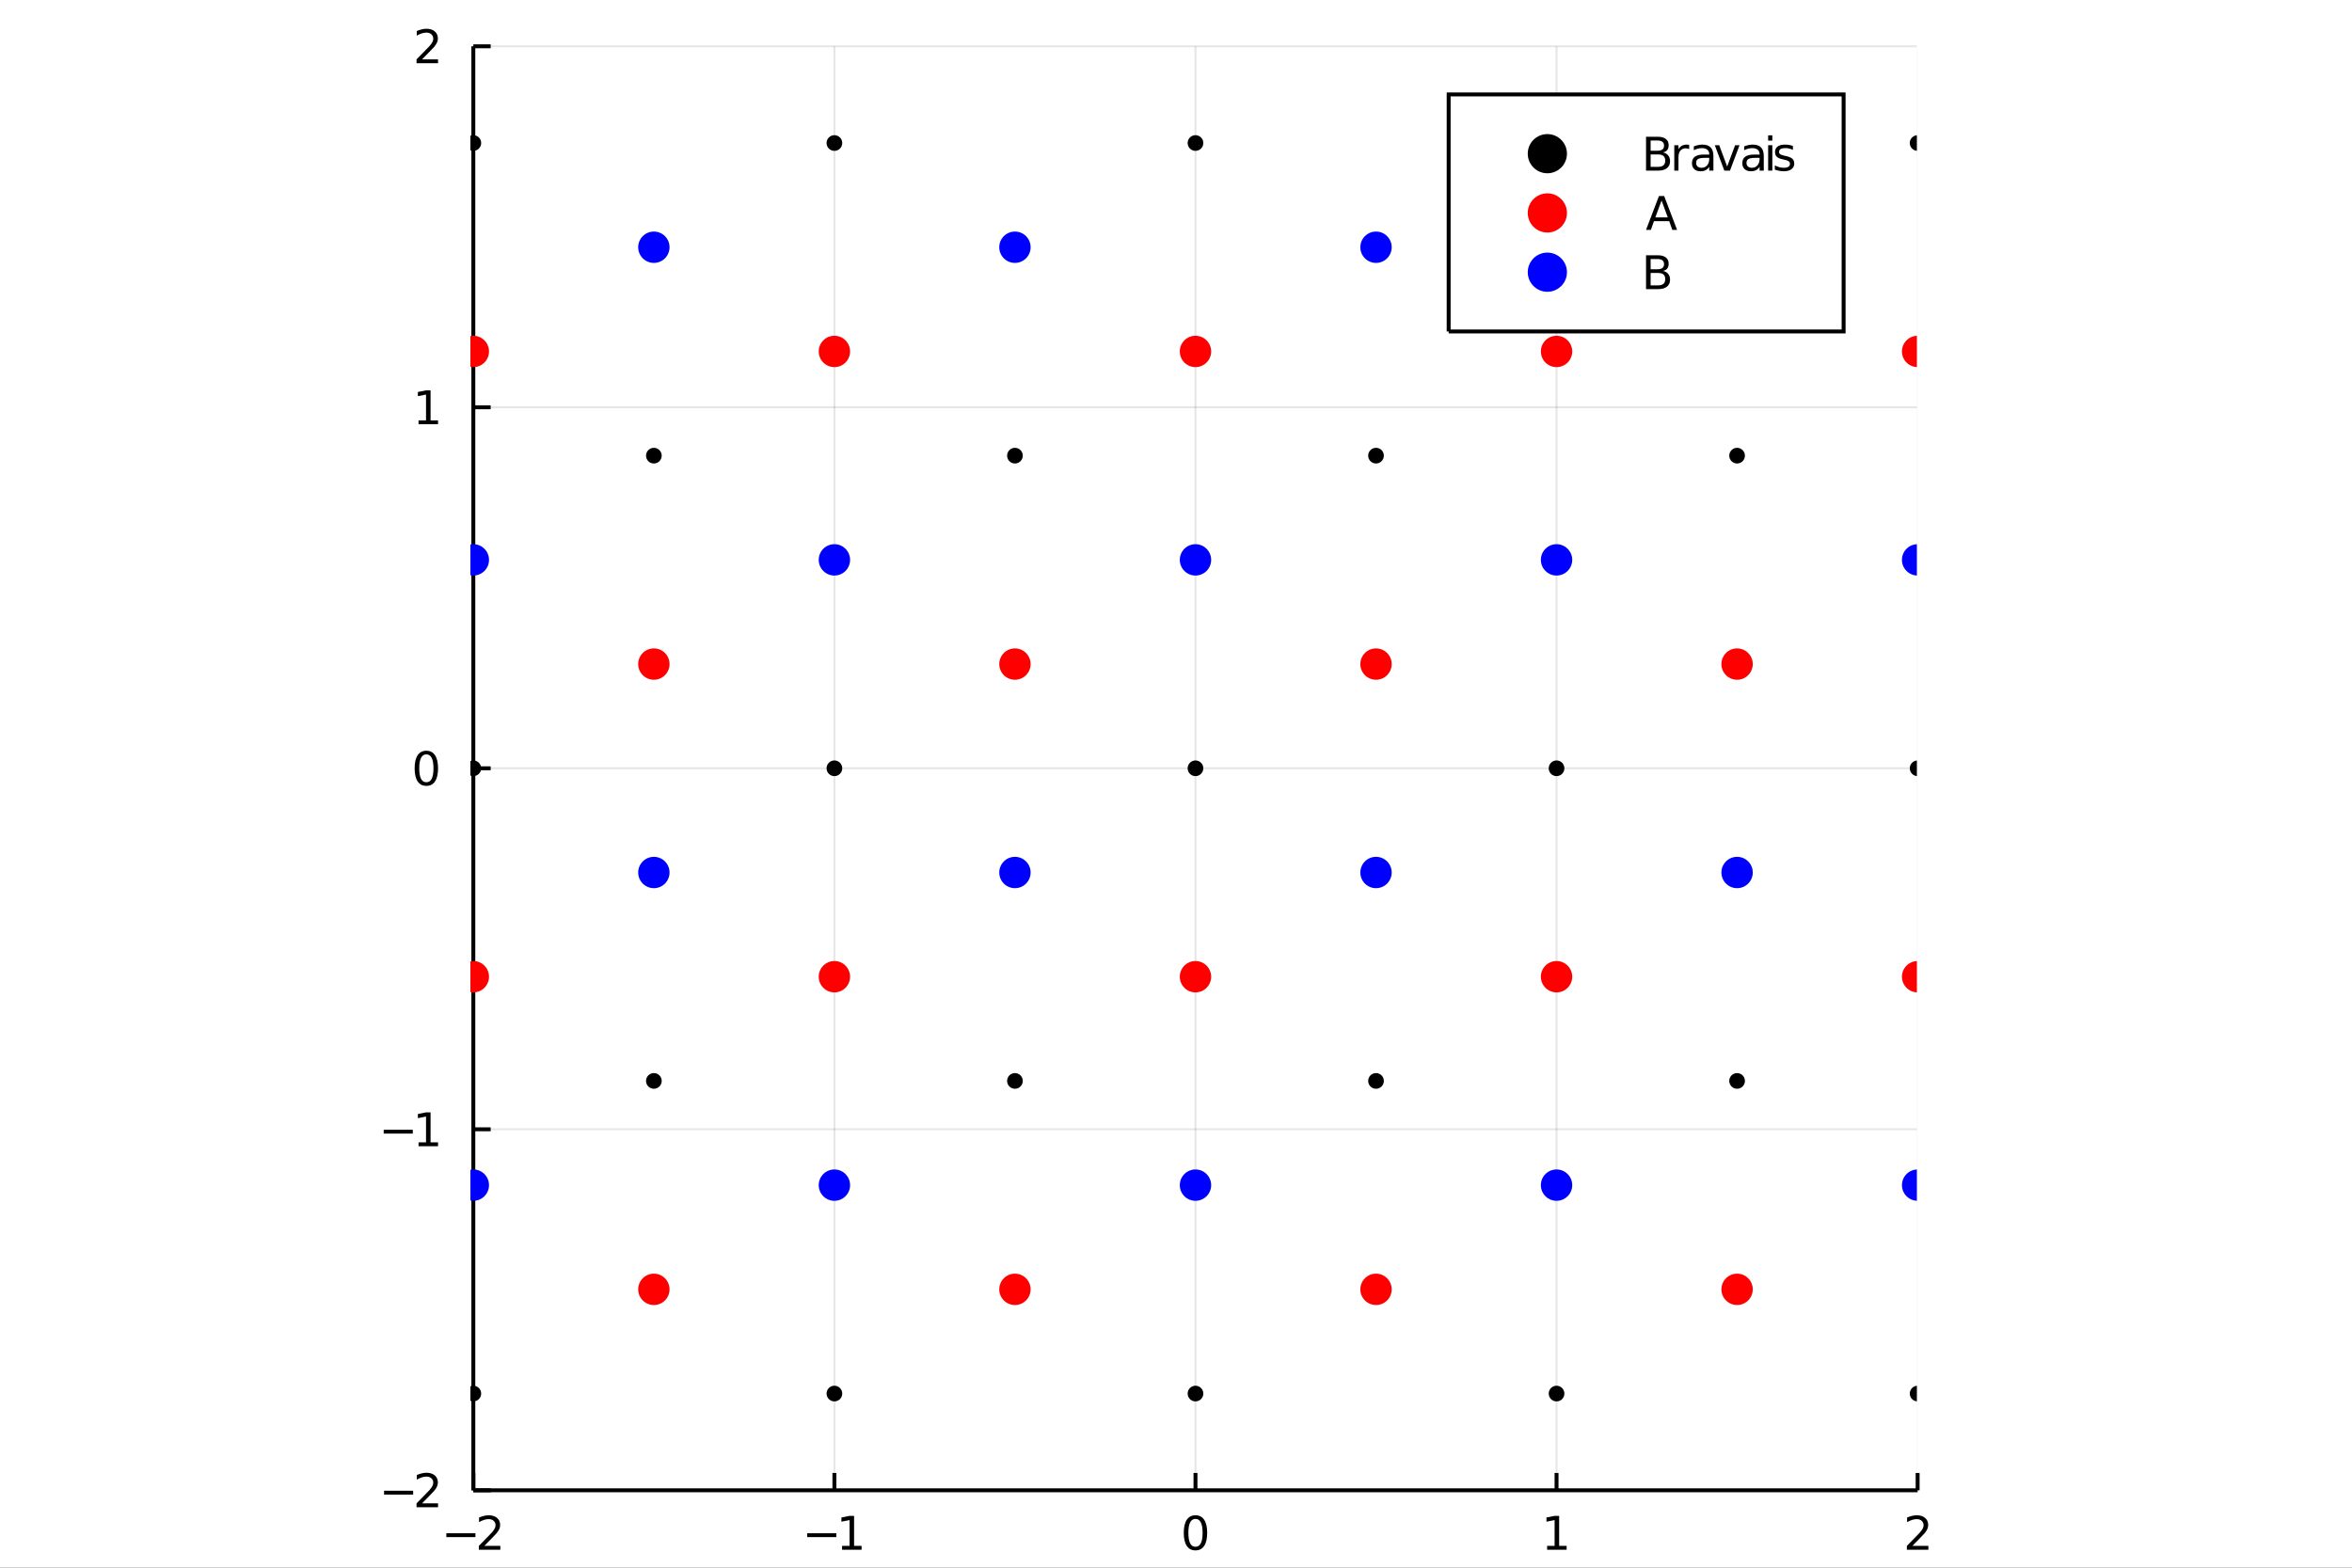 <?xml version="1.0" encoding="utf-8"?>
<svg xmlns="http://www.w3.org/2000/svg" xmlns:xlink="http://www.w3.org/1999/xlink" width="150" height="100" viewBox="0 0 600 400">
<rect x="0" y="0" width="600" height="400" fill="#333333" stroke="none"/>
<defs>
  <clipPath id="clip400">
    <rect x="0" y="0" width="600" height="400"/>
  </clipPath>
</defs>
<path clip-path="url(#clip400)" d="
M0 400 L600 400 L600 0 L0 0  Z
  " fill="#ffffff" fill-rule="evenodd" fill-opacity="1"/>
<defs>
  <clipPath id="clip401">
    <rect x="120" y="0" width="421" height="400"/>
  </clipPath>
</defs>
<path clip-path="url(#clip400)" d="
M120.748 380.252 L489.189 380.252 L489.189 11.811 L120.748 11.811  Z
  " fill="#ffffff" fill-rule="evenodd" fill-opacity="1"/>
<defs>
  <clipPath id="clip402">
    <rect x="120" y="11" width="369" height="369"/>
  </clipPath>
</defs>
<polyline clip-path="url(#clip402)" style="stroke:#000000; stroke-width:0.5; stroke-opacity:0.1; fill:none" points="
  120.748,380.252 120.748,11.811 
  "/>
<polyline clip-path="url(#clip402)" style="stroke:#000000; stroke-width:0.5; stroke-opacity:0.1; fill:none" points="
  212.858,380.252 212.858,11.811 
  "/>
<polyline clip-path="url(#clip402)" style="stroke:#000000; stroke-width:0.5; stroke-opacity:0.1; fill:none" points="
  304.969,380.252 304.969,11.811 
  "/>
<polyline clip-path="url(#clip402)" style="stroke:#000000; stroke-width:0.5; stroke-opacity:0.1; fill:none" points="
  397.079,380.252 397.079,11.811 
  "/>
<polyline clip-path="url(#clip402)" style="stroke:#000000; stroke-width:0.5; stroke-opacity:0.1; fill:none" points="
  489.189,380.252 489.189,11.811 
  "/>
<polyline clip-path="url(#clip400)" style="stroke:#000000; stroke-width:1; stroke-opacity:1; fill:none" points="
  120.748,380.252 489.189,380.252 
  "/>
<polyline clip-path="url(#clip400)" style="stroke:#000000; stroke-width:1; stroke-opacity:1; fill:none" points="
  120.748,380.252 120.748,375.831 
  "/>
<polyline clip-path="url(#clip400)" style="stroke:#000000; stroke-width:1; stroke-opacity:1; fill:none" points="
  212.858,380.252 212.858,375.831 
  "/>
<polyline clip-path="url(#clip400)" style="stroke:#000000; stroke-width:1; stroke-opacity:1; fill:none" points="
  304.969,380.252 304.969,375.831 
  "/>
<polyline clip-path="url(#clip400)" style="stroke:#000000; stroke-width:1; stroke-opacity:1; fill:none" points="
  397.079,380.252 397.079,375.831 
  "/>
<polyline clip-path="url(#clip400)" style="stroke:#000000; stroke-width:1; stroke-opacity:1; fill:none" points="
  489.189,380.252 489.189,375.831 
  "/>
<path clip-path="url(#clip400)" d="M 0 0 M113.861 391.213 L121.28 391.213 L121.28 392.197 L113.861 392.197 L113.861 391.213 Z" fill="#000000" fill-rule="evenodd" fill-opacity="1" /><path clip-path="url(#clip400)" d="M 0 0 M123.555 394.436 L127.635 394.436 L127.635 395.42 L122.148 395.42 L122.148 394.436 Q122.814 393.748 123.96 392.59 Q125.111 391.427 125.407 391.091 Q125.968 390.461 126.188 390.026 Q126.414 389.587 126.414 389.164 Q126.414 388.476 125.927 388.042 Q125.447 387.608 124.672 387.608 Q124.122 387.608 123.508 387.798 Q122.901 387.989 122.206 388.377 L122.206 387.197 Q122.912 386.913 123.526 386.768 Q124.139 386.624 124.648 386.624 Q125.991 386.624 126.79 387.295 Q127.588 387.966 127.588 389.089 Q127.588 389.621 127.386 390.102 Q127.189 390.576 126.662 391.224 Q126.518 391.392 125.742 392.197 Q124.967 392.995 123.555 394.436 Z" fill="#000000" fill-rule="evenodd" fill-opacity="1" /><path clip-path="url(#clip400)" d="M 0 0 M205.925 391.213 L213.344 391.213 L213.344 392.197 L205.925 392.197 L205.925 391.213 Z" fill="#000000" fill-rule="evenodd" fill-opacity="1" /><path clip-path="url(#clip400)" d="M 0 0 M214.814 394.436 L216.724 394.436 L216.724 387.845 L214.646 388.261 L214.646 387.197 L216.712 386.78 L217.881 386.78 L217.881 394.436 L219.791 394.436 L219.791 395.42 L214.814 395.42 L214.814 394.436 Z" fill="#000000" fill-rule="evenodd" fill-opacity="1" /><path clip-path="url(#clip400)" d="M 0 0 M304.969 387.55 Q304.066 387.55 303.609 388.441 Q303.157 389.326 303.157 391.109 Q303.157 392.885 303.609 393.776 Q304.066 394.662 304.969 394.662 Q305.877 394.662 306.328 393.776 Q306.786 392.885 306.786 391.109 Q306.786 389.326 306.328 388.441 Q305.877 387.55 304.969 387.55 M304.969 386.624 Q306.421 386.624 307.185 387.775 Q307.955 388.921 307.955 391.109 Q307.955 393.29 307.185 394.442 Q306.421 395.588 304.969 395.588 Q303.516 395.588 302.746 394.442 Q301.982 393.29 301.982 391.109 Q301.982 388.921 302.746 387.775 Q303.516 386.624 304.969 386.624 Z" fill="#000000" fill-rule="evenodd" fill-opacity="1" /><path clip-path="url(#clip400)" d="M 0 0 M394.674 394.436 L396.584 394.436 L396.584 387.845 L394.506 388.261 L394.506 387.197 L396.572 386.78 L397.741 386.78 L397.741 394.436 L399.651 394.436 L399.651 395.42 L394.674 395.42 L394.674 394.436 Z" fill="#000000" fill-rule="evenodd" fill-opacity="1" /><path clip-path="url(#clip400)" d="M 0 0 M487.852 394.436 L491.932 394.436 L491.932 395.42 L486.446 395.42 L486.446 394.436 Q487.111 393.748 488.257 392.59 Q489.409 391.427 489.704 391.091 Q490.265 390.461 490.485 390.026 Q490.711 389.587 490.711 389.164 Q490.711 388.476 490.225 388.042 Q489.745 387.608 488.969 387.608 Q488.419 387.608 487.806 387.798 Q487.198 387.989 486.504 388.377 L486.504 387.197 Q487.21 386.913 487.823 386.768 Q488.437 386.624 488.946 386.624 Q490.289 386.624 491.087 387.295 Q491.886 387.966 491.886 389.089 Q491.886 389.621 491.683 390.102 Q491.486 390.576 490.96 391.224 Q490.815 391.392 490.04 392.197 Q489.264 392.995 487.852 394.436 Z" fill="#000000" fill-rule="evenodd" fill-opacity="1" /><polyline clip-path="url(#clip402)" style="stroke:#000000; stroke-width:0.5; stroke-opacity:0.1; fill:none" points="
  120.748,380.252 489.189,380.252 
  "/>
<polyline clip-path="url(#clip402)" style="stroke:#000000; stroke-width:0.5; stroke-opacity:0.1; fill:none" points="
  120.748,288.142 489.189,288.142 
  "/>
<polyline clip-path="url(#clip402)" style="stroke:#000000; stroke-width:0.5; stroke-opacity:0.1; fill:none" points="
  120.748,196.031 489.189,196.031 
  "/>
<polyline clip-path="url(#clip402)" style="stroke:#000000; stroke-width:0.5; stroke-opacity:0.1; fill:none" points="
  120.748,103.921 489.189,103.921 
  "/>
<polyline clip-path="url(#clip402)" style="stroke:#000000; stroke-width:0.5; stroke-opacity:0.1; fill:none" points="
  120.748,11.811 489.189,11.811 
  "/>
<polyline clip-path="url(#clip400)" style="stroke:#000000; stroke-width:1; stroke-opacity:1; fill:none" points="
  120.748,380.252 120.748,11.811 
  "/>
<polyline clip-path="url(#clip400)" style="stroke:#000000; stroke-width:1; stroke-opacity:1; fill:none" points="
  120.748,380.252 125.169,380.252 
  "/>
<polyline clip-path="url(#clip400)" style="stroke:#000000; stroke-width:1; stroke-opacity:1; fill:none" points="
  120.748,288.142 125.169,288.142 
  "/>
<polyline clip-path="url(#clip400)" style="stroke:#000000; stroke-width:1; stroke-opacity:1; fill:none" points="
  120.748,196.031 125.169,196.031 
  "/>
<polyline clip-path="url(#clip400)" style="stroke:#000000; stroke-width:1; stroke-opacity:1; fill:none" points="
  120.748,103.921 125.169,103.921 
  "/>
<polyline clip-path="url(#clip400)" style="stroke:#000000; stroke-width:1; stroke-opacity:1; fill:none" points="
  120.748,11.811 125.169,11.811 
  "/>
<path clip-path="url(#clip400)" d="M 0 0 M97.975 380.365 L105.394 380.365 L105.394 381.349 L97.975 381.349 L97.975 380.365 Z" fill="#000000" fill-rule="evenodd" fill-opacity="1" /><path clip-path="url(#clip400)" d="M 0 0 M107.668 383.588 L111.748 383.588 L111.748 384.572 L106.262 384.572 L106.262 383.588 Q106.927 382.9 108.073 381.742 Q109.225 380.579 109.52 380.243 Q110.081 379.613 110.301 379.178 Q110.527 378.739 110.527 378.316 Q110.527 377.628 110.041 377.194 Q109.561 376.76 108.785 376.76 Q108.235 376.76 107.622 376.95 Q107.014 377.141 106.32 377.529 L106.32 376.349 Q107.026 376.065 107.639 375.92 Q108.253 375.776 108.762 375.776 Q110.105 375.776 110.903 376.447 Q111.702 377.118 111.702 378.241 Q111.702 378.773 111.499 379.254 Q111.302 379.728 110.776 380.376 Q110.631 380.544 109.856 381.349 Q109.08 382.147 107.668 383.588 Z" fill="#000000" fill-rule="evenodd" fill-opacity="1" /><path clip-path="url(#clip400)" d="M 0 0 M97.882 288.255 L105.301 288.255 L105.301 289.238 L97.882 289.238 L97.882 288.255 Z" fill="#000000" fill-rule="evenodd" fill-opacity="1" /><path clip-path="url(#clip400)" d="M 0 0 M106.771 291.478 L108.681 291.478 L108.681 284.887 L106.603 285.303 L106.603 284.238 L108.669 283.822 L109.838 283.822 L109.838 291.478 L111.748 291.478 L111.748 292.462 L106.771 292.462 L106.771 291.478 Z" fill="#000000" fill-rule="evenodd" fill-opacity="1" /><path clip-path="url(#clip400)" d="M 0 0 M108.762 192.481 Q107.859 192.481 107.402 193.372 Q106.951 194.258 106.951 196.04 Q106.951 197.817 107.402 198.708 Q107.859 199.593 108.762 199.593 Q109.67 199.593 110.122 198.708 Q110.579 197.817 110.579 196.04 Q110.579 194.258 110.122 193.372 Q109.67 192.481 108.762 192.481 M108.762 191.555 Q110.214 191.555 110.978 192.707 Q111.748 193.853 111.748 196.04 Q111.748 198.222 110.978 199.373 Q110.214 200.519 108.762 200.519 Q107.309 200.519 106.54 199.373 Q105.776 198.222 105.776 196.04 Q105.776 193.853 106.54 192.707 Q107.309 191.555 108.762 191.555 Z" fill="#000000" fill-rule="evenodd" fill-opacity="1" /><path clip-path="url(#clip400)" d="M 0 0 M106.771 107.257 L108.681 107.257 L108.681 100.666 L106.603 101.083 L106.603 100.018 L108.669 99.601 L109.838 99.601 L109.838 107.257 L111.748 107.257 L111.748 108.241 L106.771 108.241 L106.771 107.257 Z" fill="#000000" fill-rule="evenodd" fill-opacity="1" /><path clip-path="url(#clip400)" d="M 0 0 M107.668 15.147 L111.748 15.147 L111.748 16.131 L106.262 16.131 L106.262 15.147 Q106.927 14.459 108.073 13.301 Q109.225 12.138 109.52 11.802 Q110.081 11.172 110.301 10.738 Q110.527 10.298 110.527 9.875 Q110.527 9.187 110.041 8.753 Q109.561 8.319 108.785 8.319 Q108.235 8.319 107.622 8.51 Q107.014 8.701 106.32 9.088 L106.32 7.908 Q107.026 7.624 107.639 7.479 Q108.253 7.335 108.762 7.335 Q110.105 7.335 110.903 8.006 Q111.702 8.677 111.702 9.8 Q111.702 10.332 111.499 10.813 Q111.302 11.287 110.776 11.935 Q110.631 12.103 109.856 12.908 Q109.08 13.706 107.668 15.147 Z" fill="#000000" fill-rule="evenodd" fill-opacity="1" /><circle clip-path="url(#clip402)" cx="120.748" cy="355.571" r="2" fill="#000000" fill-rule="evenodd" fill-opacity="1" stroke="none"/>
<circle clip-path="url(#clip402)" cx="212.858" cy="355.571" r="2" fill="#000000" fill-rule="evenodd" fill-opacity="1" stroke="none"/>
<circle clip-path="url(#clip402)" cx="166.803" cy="275.801" r="2" fill="#000000" fill-rule="evenodd" fill-opacity="1" stroke="none"/>
<circle clip-path="url(#clip402)" cx="120.748" cy="196.031" r="2" fill="#000000" fill-rule="evenodd" fill-opacity="1" stroke="none"/>
<circle clip-path="url(#clip402)" cx="304.969" cy="355.571" r="2" fill="#000000" fill-rule="evenodd" fill-opacity="1" stroke="none"/>
<circle clip-path="url(#clip402)" cx="258.913" cy="275.801" r="2" fill="#000000" fill-rule="evenodd" fill-opacity="1" stroke="none"/>
<circle clip-path="url(#clip402)" cx="212.858" cy="196.031" r="2" fill="#000000" fill-rule="evenodd" fill-opacity="1" stroke="none"/>
<circle clip-path="url(#clip402)" cx="166.803" cy="116.262" r="2" fill="#000000" fill-rule="evenodd" fill-opacity="1" stroke="none"/>
<circle clip-path="url(#clip402)" cx="120.748" cy="36.492" r="2" fill="#000000" fill-rule="evenodd" fill-opacity="1" stroke="none"/>
<circle clip-path="url(#clip402)" cx="397.079" cy="355.571" r="2" fill="#000000" fill-rule="evenodd" fill-opacity="1" stroke="none"/>
<circle clip-path="url(#clip402)" cx="351.024" cy="275.801" r="2" fill="#000000" fill-rule="evenodd" fill-opacity="1" stroke="none"/>
<circle clip-path="url(#clip402)" cx="304.969" cy="196.031" r="2" fill="#000000" fill-rule="evenodd" fill-opacity="1" stroke="none"/>
<circle clip-path="url(#clip402)" cx="258.913" cy="116.262" r="2" fill="#000000" fill-rule="evenodd" fill-opacity="1" stroke="none"/>
<circle clip-path="url(#clip402)" cx="212.858" cy="36.492" r="2" fill="#000000" fill-rule="evenodd" fill-opacity="1" stroke="none"/>
<circle clip-path="url(#clip402)" cx="489.189" cy="355.571" r="2" fill="#000000" fill-rule="evenodd" fill-opacity="1" stroke="none"/>
<circle clip-path="url(#clip402)" cx="443.134" cy="275.801" r="2" fill="#000000" fill-rule="evenodd" fill-opacity="1" stroke="none"/>
<circle clip-path="url(#clip402)" cx="397.079" cy="196.031" r="2" fill="#000000" fill-rule="evenodd" fill-opacity="1" stroke="none"/>
<circle clip-path="url(#clip402)" cx="351.024" cy="116.262" r="2" fill="#000000" fill-rule="evenodd" fill-opacity="1" stroke="none"/>
<circle clip-path="url(#clip402)" cx="304.969" cy="36.492" r="2" fill="#000000" fill-rule="evenodd" fill-opacity="1" stroke="none"/>
<circle clip-path="url(#clip402)" cx="489.189" cy="196.031" r="2" fill="#000000" fill-rule="evenodd" fill-opacity="1" stroke="none"/>
<circle clip-path="url(#clip402)" cx="443.134" cy="116.262" r="2" fill="#000000" fill-rule="evenodd" fill-opacity="1" stroke="none"/>
<circle clip-path="url(#clip402)" cx="397.079" cy="36.492" r="2" fill="#000000" fill-rule="evenodd" fill-opacity="1" stroke="none"/>
<circle clip-path="url(#clip402)" cx="489.189" cy="36.492" r="2" fill="#000000" fill-rule="evenodd" fill-opacity="1" stroke="none"/>
<circle clip-path="url(#clip402)" cx="166.803" cy="328.981" r="4" fill="#ff0000" fill-rule="evenodd" fill-opacity="1" stroke="#000000" stroke-opacity="1" stroke-width="0"/>
<circle clip-path="url(#clip402)" cx="120.748" cy="249.211" r="4" fill="#ff0000" fill-rule="evenodd" fill-opacity="1" stroke="#000000" stroke-opacity="1" stroke-width="0"/>
<circle clip-path="url(#clip402)" cx="258.913" cy="328.981" r="4" fill="#ff0000" fill-rule="evenodd" fill-opacity="1" stroke="#000000" stroke-opacity="1" stroke-width="0"/>
<circle clip-path="url(#clip402)" cx="212.858" cy="249.211" r="4" fill="#ff0000" fill-rule="evenodd" fill-opacity="1" stroke="#000000" stroke-opacity="1" stroke-width="0"/>
<circle clip-path="url(#clip402)" cx="166.803" cy="169.442" r="4" fill="#ff0000" fill-rule="evenodd" fill-opacity="1" stroke="#000000" stroke-opacity="1" stroke-width="0"/>
<circle clip-path="url(#clip402)" cx="120.748" cy="89.672" r="4" fill="#ff0000" fill-rule="evenodd" fill-opacity="1" stroke="#000000" stroke-opacity="1" stroke-width="0"/>
<circle clip-path="url(#clip402)" cx="351.024" cy="328.981" r="4" fill="#ff0000" fill-rule="evenodd" fill-opacity="1" stroke="#000000" stroke-opacity="1" stroke-width="0"/>
<circle clip-path="url(#clip402)" cx="304.969" cy="249.211" r="4" fill="#ff0000" fill-rule="evenodd" fill-opacity="1" stroke="#000000" stroke-opacity="1" stroke-width="0"/>
<circle clip-path="url(#clip402)" cx="258.913" cy="169.442" r="4" fill="#ff0000" fill-rule="evenodd" fill-opacity="1" stroke="#000000" stroke-opacity="1" stroke-width="0"/>
<circle clip-path="url(#clip402)" cx="212.858" cy="89.672" r="4" fill="#ff0000" fill-rule="evenodd" fill-opacity="1" stroke="#000000" stroke-opacity="1" stroke-width="0"/>
<circle clip-path="url(#clip402)" cx="443.134" cy="328.981" r="4" fill="#ff0000" fill-rule="evenodd" fill-opacity="1" stroke="#000000" stroke-opacity="1" stroke-width="0"/>
<circle clip-path="url(#clip402)" cx="397.079" cy="249.211" r="4" fill="#ff0000" fill-rule="evenodd" fill-opacity="1" stroke="#000000" stroke-opacity="1" stroke-width="0"/>
<circle clip-path="url(#clip402)" cx="351.024" cy="169.442" r="4" fill="#ff0000" fill-rule="evenodd" fill-opacity="1" stroke="#000000" stroke-opacity="1" stroke-width="0"/>
<circle clip-path="url(#clip402)" cx="304.969" cy="89.672" r="4" fill="#ff0000" fill-rule="evenodd" fill-opacity="1" stroke="#000000" stroke-opacity="1" stroke-width="0"/>
<circle clip-path="url(#clip402)" cx="489.189" cy="249.211" r="4" fill="#ff0000" fill-rule="evenodd" fill-opacity="1" stroke="#000000" stroke-opacity="1" stroke-width="0"/>
<circle clip-path="url(#clip402)" cx="443.134" cy="169.442" r="4" fill="#ff0000" fill-rule="evenodd" fill-opacity="1" stroke="#000000" stroke-opacity="1" stroke-width="0"/>
<circle clip-path="url(#clip402)" cx="397.079" cy="89.672" r="4" fill="#ff0000" fill-rule="evenodd" fill-opacity="1" stroke="#000000" stroke-opacity="1" stroke-width="0"/>
<circle clip-path="url(#clip402)" cx="489.189" cy="89.672" r="4" fill="#ff0000" fill-rule="evenodd" fill-opacity="1" stroke="#000000" stroke-opacity="1" stroke-width="0"/>
<circle clip-path="url(#clip402)" cx="120.748" cy="302.391" r="4" fill="#0000ff" fill-rule="evenodd" fill-opacity="1" stroke="#000000" stroke-opacity="1" stroke-width="0"/>
<circle clip-path="url(#clip402)" cx="212.858" cy="302.391" r="4" fill="#0000ff" fill-rule="evenodd" fill-opacity="1" stroke="#000000" stroke-opacity="1" stroke-width="0"/>
<circle clip-path="url(#clip402)" cx="166.803" cy="222.621" r="4" fill="#0000ff" fill-rule="evenodd" fill-opacity="1" stroke="#000000" stroke-opacity="1" stroke-width="0"/>
<circle clip-path="url(#clip402)" cx="120.748" cy="142.852" r="4" fill="#0000ff" fill-rule="evenodd" fill-opacity="1" stroke="#000000" stroke-opacity="1" stroke-width="0"/>
<circle clip-path="url(#clip402)" cx="304.969" cy="302.391" r="4" fill="#0000ff" fill-rule="evenodd" fill-opacity="1" stroke="#000000" stroke-opacity="1" stroke-width="0"/>
<circle clip-path="url(#clip402)" cx="258.913" cy="222.621" r="4" fill="#0000ff" fill-rule="evenodd" fill-opacity="1" stroke="#000000" stroke-opacity="1" stroke-width="0"/>
<circle clip-path="url(#clip402)" cx="212.858" cy="142.852" r="4" fill="#0000ff" fill-rule="evenodd" fill-opacity="1" stroke="#000000" stroke-opacity="1" stroke-width="0"/>
<circle clip-path="url(#clip402)" cx="166.803" cy="63.082" r="4" fill="#0000ff" fill-rule="evenodd" fill-opacity="1" stroke="#000000" stroke-opacity="1" stroke-width="0"/>
<circle clip-path="url(#clip402)" cx="397.079" cy="302.391" r="4" fill="#0000ff" fill-rule="evenodd" fill-opacity="1" stroke="#000000" stroke-opacity="1" stroke-width="0"/>
<circle clip-path="url(#clip402)" cx="351.024" cy="222.621" r="4" fill="#0000ff" fill-rule="evenodd" fill-opacity="1" stroke="#000000" stroke-opacity="1" stroke-width="0"/>
<circle clip-path="url(#clip402)" cx="304.969" cy="142.852" r="4" fill="#0000ff" fill-rule="evenodd" fill-opacity="1" stroke="#000000" stroke-opacity="1" stroke-width="0"/>
<circle clip-path="url(#clip402)" cx="258.913" cy="63.082" r="4" fill="#0000ff" fill-rule="evenodd" fill-opacity="1" stroke="#000000" stroke-opacity="1" stroke-width="0"/>
<circle clip-path="url(#clip402)" cx="489.189" cy="302.391" r="4" fill="#0000ff" fill-rule="evenodd" fill-opacity="1" stroke="#000000" stroke-opacity="1" stroke-width="0"/>
<circle clip-path="url(#clip402)" cx="443.134" cy="222.621" r="4" fill="#0000ff" fill-rule="evenodd" fill-opacity="1" stroke="#000000" stroke-opacity="1" stroke-width="0"/>
<circle clip-path="url(#clip402)" cx="397.079" cy="142.852" r="4" fill="#0000ff" fill-rule="evenodd" fill-opacity="1" stroke="#000000" stroke-opacity="1" stroke-width="0"/>
<circle clip-path="url(#clip402)" cx="351.024" cy="63.082" r="4" fill="#0000ff" fill-rule="evenodd" fill-opacity="1" stroke="#000000" stroke-opacity="1" stroke-width="0"/>
<circle clip-path="url(#clip402)" cx="489.189" cy="142.852" r="4" fill="#0000ff" fill-rule="evenodd" fill-opacity="1" stroke="#000000" stroke-opacity="1" stroke-width="0"/>
<circle clip-path="url(#clip402)" cx="443.134" cy="63.082" r="4" fill="#0000ff" fill-rule="evenodd" fill-opacity="1" stroke="#000000" stroke-opacity="1" stroke-width="0"/>
<path clip-path="url(#clip400)" d="
M369.557 84.572 L470.308 84.572 L470.308 24.092 L369.557 24.092  Z
  " fill="#ffffff" fill-rule="evenodd" fill-opacity="1"/>
<polyline clip-path="url(#clip400)" style="stroke:#000000; stroke-width:1; stroke-opacity:1; fill:none" points="
  369.557,84.572 470.308,84.572 470.308,24.092 369.557,24.092 369.557,84.572 
  "/>
<circle clip-path="url(#clip400)" cx="394.733" cy="39.212" r="5" fill="#000000" fill-rule="evenodd" fill-opacity="1" stroke="none"/>
<path clip-path="url(#clip400)" d="M 0 0 M421.077 39.406 L421.077 42.572 L422.952 42.572 Q423.895 42.572 424.346 42.184 Q424.804 41.791 424.804 40.986 Q424.804 40.176 424.346 39.794 Q423.895 39.406 422.952 39.406 L421.077 39.406 M421.077 35.853 L421.077 38.457 L422.807 38.457 Q423.664 38.457 424.08 38.139 Q424.503 37.815 424.503 37.155 Q424.503 36.501 424.08 36.177 Q423.664 35.853 422.807 35.853 L421.077 35.853 M419.908 34.892 L422.894 34.892 Q424.231 34.892 424.954 35.448 Q425.677 36.004 425.677 37.028 Q425.677 37.821 425.307 38.289 Q424.937 38.758 424.219 38.874 Q425.081 39.059 425.556 39.649 Q426.036 40.234 426.036 41.113 Q426.036 42.271 425.249 42.902 Q424.462 43.532 423.01 43.532 L419.908 43.532 L419.908 34.892 Z" fill="#000000" fill-rule="evenodd" fill-opacity="1" /><path clip-path="url(#clip400)" d="M 0 0 M430.909 38.046 Q430.729 37.942 430.515 37.896 Q430.307 37.844 430.052 37.844 Q429.15 37.844 428.663 38.434 Q428.183 39.019 428.183 40.118 L428.183 43.532 L427.113 43.532 L427.113 37.051 L428.183 37.051 L428.183 38.058 Q428.519 37.468 429.057 37.184 Q429.595 36.895 430.365 36.895 Q430.475 36.895 430.608 36.912 Q430.741 36.924 430.903 36.953 L430.909 38.046 Z" fill="#000000" fill-rule="evenodd" fill-opacity="1" /><path clip-path="url(#clip400)" d="M 0 0 M434.971 40.274 Q433.681 40.274 433.183 40.569 Q432.685 40.865 432.685 41.576 Q432.685 42.144 433.056 42.479 Q433.432 42.809 434.074 42.809 Q434.96 42.809 435.492 42.184 Q436.03 41.553 436.03 40.512 L436.03 40.274 L434.971 40.274 M437.095 39.834 L437.095 43.532 L436.03 43.532 L436.03 42.549 Q435.666 43.139 435.122 43.422 Q434.578 43.7 433.791 43.7 Q432.795 43.7 432.205 43.145 Q431.621 42.583 431.621 41.646 Q431.621 40.552 432.35 39.996 Q433.085 39.441 434.537 39.441 L436.03 39.441 L436.03 39.337 Q436.03 38.602 435.544 38.203 Q435.064 37.797 434.19 37.797 Q433.635 37.797 433.108 37.931 Q432.581 38.064 432.095 38.33 L432.095 37.346 Q432.68 37.12 433.229 37.01 Q433.779 36.895 434.3 36.895 Q435.706 36.895 436.401 37.624 Q437.095 38.353 437.095 39.834 Z" fill="#000000" fill-rule="evenodd" fill-opacity="1" /><path clip-path="url(#clip400)" d="M 0 0 M437.448 37.051 L438.577 37.051 L440.602 42.491 L442.628 37.051 L443.756 37.051 L441.325 43.532 L439.879 43.532 L437.448 37.051 Z" fill="#000000" fill-rule="evenodd" fill-opacity="1" /><path clip-path="url(#clip400)" d="M 0 0 M447.818 40.274 Q446.528 40.274 446.03 40.569 Q445.533 40.865 445.533 41.576 Q445.533 42.144 445.903 42.479 Q446.279 42.809 446.921 42.809 Q447.807 42.809 448.339 42.184 Q448.877 41.553 448.877 40.512 L448.877 40.274 L447.818 40.274 M449.942 39.834 L449.942 43.532 L448.877 43.532 L448.877 42.549 Q448.513 43.139 447.969 43.422 Q447.425 43.7 446.638 43.7 Q445.643 43.7 445.052 43.145 Q444.468 42.583 444.468 41.646 Q444.468 40.552 445.197 39.996 Q445.932 39.441 447.384 39.441 L448.877 39.441 L448.877 39.337 Q448.877 38.602 448.391 38.203 Q447.911 37.797 447.037 37.797 Q446.482 37.797 445.955 37.931 Q445.428 38.064 444.942 38.33 L444.942 37.346 Q445.527 37.12 446.077 37.01 Q446.626 36.895 447.147 36.895 Q448.553 36.895 449.248 37.624 Q449.942 38.353 449.942 39.834 Z" fill="#000000" fill-rule="evenodd" fill-opacity="1" /><path clip-path="url(#clip400)" d="M 0 0 M451.059 37.051 L452.124 37.051 L452.124 43.532 L451.059 43.532 L451.059 37.051 M451.059 34.528 L452.124 34.528 L452.124 35.876 L451.059 35.876 L451.059 34.528 Z" fill="#000000" fill-rule="evenodd" fill-opacity="1" /><path clip-path="url(#clip400)" d="M 0 0 M457.373 37.242 L457.373 38.249 Q456.921 38.017 456.435 37.902 Q455.949 37.786 455.428 37.786 Q454.636 37.786 454.236 38.029 Q453.843 38.272 453.843 38.758 Q453.843 39.129 454.126 39.343 Q454.41 39.551 455.266 39.742 L455.631 39.823 Q456.765 40.066 457.24 40.512 Q457.72 40.951 457.72 41.744 Q457.72 42.647 457.002 43.174 Q456.291 43.7 455.041 43.7 Q454.52 43.7 453.953 43.596 Q453.391 43.498 452.766 43.295 L452.766 42.196 Q453.357 42.502 453.93 42.659 Q454.502 42.809 455.064 42.809 Q455.816 42.809 456.221 42.554 Q456.626 42.294 456.626 41.825 Q456.626 41.391 456.331 41.16 Q456.042 40.928 455.052 40.714 L454.682 40.627 Q453.692 40.419 453.252 39.991 Q452.813 39.557 452.813 38.804 Q452.813 37.89 453.461 37.392 Q454.109 36.895 455.301 36.895 Q455.891 36.895 456.412 36.981 Q456.933 37.068 457.373 37.242 Z" fill="#000000" fill-rule="evenodd" fill-opacity="1" /><circle clip-path="url(#clip400)" cx="394.733" cy="54.332" r="5" fill="#ff0000" fill-rule="evenodd" fill-opacity="1" stroke="#000000" stroke-opacity="1" stroke-width="0"/>
<path clip-path="url(#clip400)" d="M 0 0 M423.866 51.164 L422.28 55.464 L425.457 55.464 L423.866 51.164 M423.206 50.012 L424.532 50.012 L427.824 58.652 L426.609 58.652 L425.822 56.436 L421.927 56.436 L421.14 58.652 L419.908 58.652 L423.206 50.012 Z" fill="#000000" fill-rule="evenodd" fill-opacity="1" /><circle clip-path="url(#clip400)" cx="394.733" cy="69.452" r="5" fill="#0000ff" fill-rule="evenodd" fill-opacity="1" stroke="#000000" stroke-opacity="1" stroke-width="0"/>
<path clip-path="url(#clip400)" d="M 0 0 M421.077 69.646 L421.077 72.812 L422.952 72.812 Q423.895 72.812 424.346 72.424 Q424.804 72.031 424.804 71.226 Q424.804 70.416 424.346 70.034 Q423.895 69.646 422.952 69.646 L421.077 69.646 M421.077 66.093 L421.077 68.697 L422.807 68.697 Q423.664 68.697 424.08 68.379 Q424.503 68.055 424.503 67.395 Q424.503 66.741 424.08 66.417 Q423.664 66.093 422.807 66.093 L421.077 66.093 M419.908 65.132 L422.894 65.132 Q424.231 65.132 424.954 65.688 Q425.677 66.243 425.677 67.268 Q425.677 68.061 425.307 68.529 Q424.937 68.998 424.219 69.114 Q425.081 69.299 425.556 69.889 Q426.036 70.474 426.036 71.353 Q426.036 72.511 425.249 73.142 Q424.462 73.772 423.01 73.772 L419.908 73.772 L419.908 65.132 Z" fill="#000000" fill-rule="evenodd" fill-opacity="1" /></svg>

